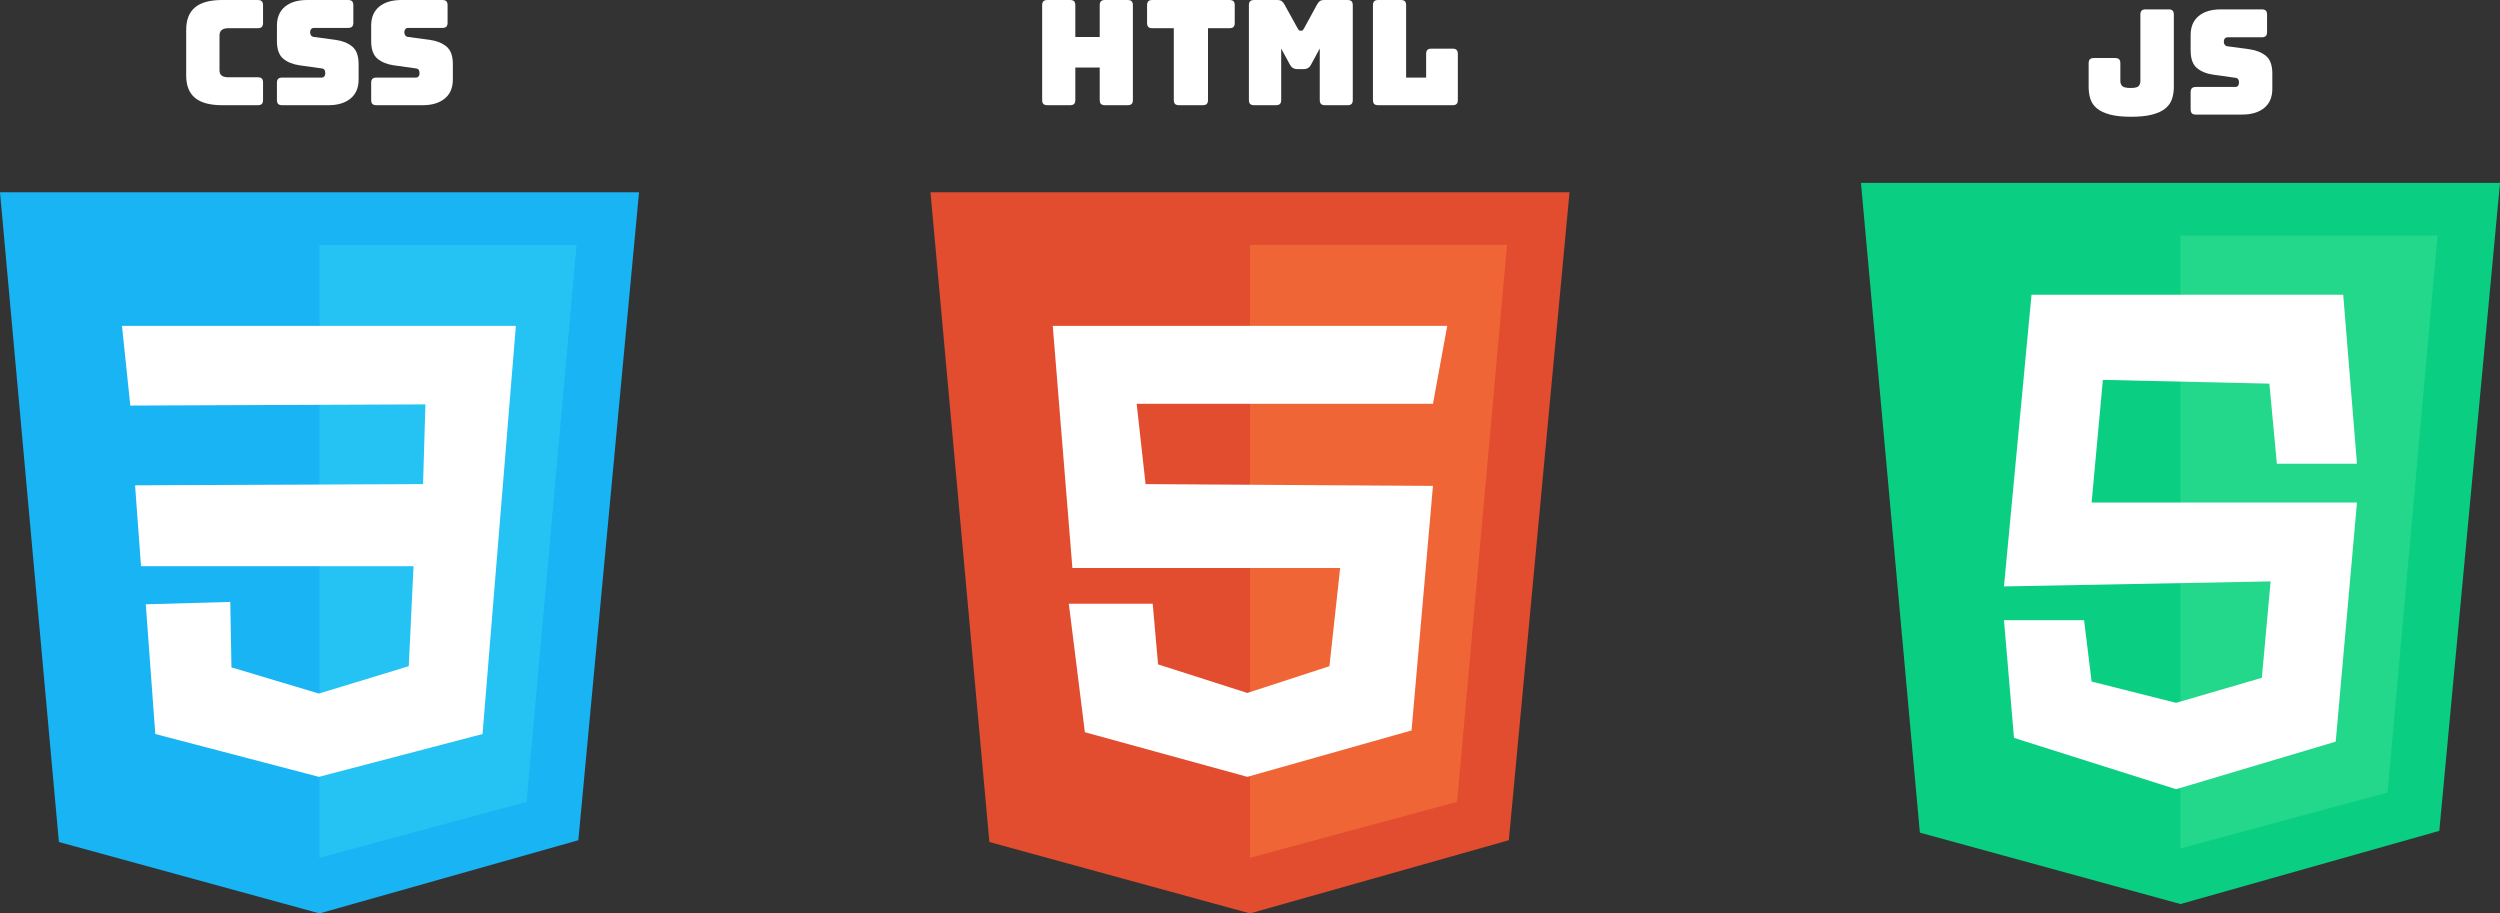 <svg viewBox="0 0 6535.94 2387.99" xmlns="http://www.w3.org/2000/svg"><rect x="0" y="0" width="6535.94" height="2387.99" fill="#333333" stroke="none"/><path d="m0 502.65h1670.68l-158.67 1694.01-676.67 191.33-681.34-186.66z" fill="#18b4f4"/><path d="m835.34 640.32h672l-130.66 1456.01-541.34 146.22z" fill="#25c3f4"/><path d="m318.89 851.87h516.45 513.34l-87.12 1067.12-427.78 112-427.78-112-24.89-339.11 220.89-6.22 3.12 171.11 228.66 68.44 234.89-71.55 12.45-261.34h-712.45l-15.56-211.55 752.9-3.12 6.22-208.44-771.56 3.11z" fill="#fff"/><path d="m673.95 275.04h-93.21c-31.84 0-55.45-6.36-70.86-19.1-15.41-12.73-23.11-32.34-23.11-58.83v-118.8c0-26.48 7.7-46.16 23.11-59.02 15.41-12.86 39.02-19.29 70.86-19.29h93.21c4.83 0 8.34 1.09 10.5 3.25 2.16 2.17 3.25 5.67 3.25 10.5v46.22c0 4.84-1.09 8.34-3.25 10.5-2.17 2.17-5.67 3.25-10.5 3.25h-76.78c-7.9 0-13.75 1.59-17.57 4.78s-5.73 7.96-5.73 14.32v90.92c0 6.37 1.91 11.02 5.73 13.94 3.82 2.93 9.68 4.39 17.57 4.39h76.78c4.83 0 8.34 1.09 10.5 3.25 2.16 2.17 3.25 5.67 3.25 10.51v45.46c0 4.84-1.09 8.34-3.25 10.5s-5.67 3.25-10.5 3.25z" fill="#fff"/><path d="m858.45 275.04h-120.71c-4.84 0-8.34-1.08-10.5-3.25-2.17-2.16-3.25-5.66-3.25-10.5v-44.69c0-4.84 1.08-8.34 3.25-10.5 2.16-2.16 5.66-3.25 10.5-3.25h102.76c3.31 0 5.79-1.08 7.45-3.25 1.65-2.16 2.48-4.78 2.48-7.83 0-4.33-.83-7.51-2.48-9.55-1.66-2.04-4.14-3.18-7.45-3.44l-57.3-8.02c-17.83-2.54-32.15-8.4-42.97-17.57-10.83-9.17-16.23-24.45-16.23-45.84v-40.11c0-21.64 7-38.26 21.01-49.85 14-11.58 33.36-17.38 58.06-17.38h106.96c4.83 0 8.34 1.09 10.5 3.25 2.16 2.17 3.25 5.67 3.25 10.5v45.46c0 4.84-1.09 8.34-3.25 10.5-2.17 2.17-5.67 3.25-10.5 3.25h-89c-3.31 0-5.86 1.09-7.64 3.25-1.78 2.17-2.67 4.91-2.67 8.21s.89 6.11 2.67 8.4 4.33 3.57 7.64 3.82l56.92 7.64c17.82 2.55 32.21 8.4 43.17 17.57 10.95 9.17 16.43 24.45 16.43 45.84v40.11c0 21.65-7.07 38.27-21.2 49.85-14.13 11.59-33.43 17.38-57.87 17.38z" fill="#fff"/><path d="m1104.84 275.04h-120.71c-4.84 0-8.34-1.08-10.5-3.25-2.17-2.16-3.25-5.66-3.25-10.5v-44.69c0-4.84 1.08-8.34 3.25-10.5 2.16-2.16 5.66-3.25 10.5-3.25h102.76c3.31 0 5.79-1.08 7.45-3.25 1.65-2.16 2.48-4.78 2.48-7.83 0-4.33-.83-7.51-2.48-9.55-1.66-2.04-4.14-3.18-7.45-3.44l-57.3-8.02c-17.83-2.54-32.15-8.4-42.97-17.57-10.83-9.17-16.23-24.45-16.23-45.84v-40.11c0-21.64 7-38.26 21.01-49.85 14-11.58 33.36-17.38 58.06-17.38h106.96c4.83 0 8.34 1.09 10.5 3.25 2.16 2.17 3.25 5.67 3.25 10.5v45.46c0 4.84-1.09 8.34-3.25 10.5-2.17 2.17-5.67 3.25-10.5 3.25h-89.01c-3.31 0-5.86 1.09-7.64 3.25-1.78 2.17-2.67 4.91-2.67 8.21s.89 6.11 2.67 8.4 4.33 3.57 7.64 3.82l56.92 7.64c17.82 2.55 32.21 8.4 43.17 17.57 10.95 9.17 16.43 24.45 16.43 45.84v40.11c0 21.65-7.07 38.27-21.2 49.85-14.13 11.59-33.43 17.38-57.87 17.38z" fill="#fff"/><path d="m2432.63 502.65h1670.68l-158.67 1694.01-676.67 191.33-681.34-186.66z" fill="#e24d2f"/><path d="m3267.97 640.32h672l-130.66 1456.01-541.34 146.22z" fill="#ef6536"/><g fill="#fff"><path d="m2752.3 851.87 51.33 633.12h700.01l-28 256.67-214.67 70-233.34-74.67-14-158.67h-219.33l42 336.01 424.67 116.66 429.33-121.33 56.01-639.34-751.34-4.67-23.34-210h774.68l37.33-203.78z"/><path d="m2797.55 275.04h-59.21c-4.84 0-8.34-1.08-10.5-3.25-2.17-2.16-3.25-5.66-3.25-10.5v-247.54c0-4.83 1.08-8.34 3.25-10.5 2.16-2.16 5.66-3.25 10.5-3.25h59.21c4.84 0 8.34 1.09 10.5 3.25 2.16 2.17 3.25 5.67 3.25 10.5v82.89h63.79v-82.89c0-4.83 1.08-8.34 3.25-10.5 2.16-2.16 5.66-3.25 10.5-3.25h59.21c4.84 0 8.34 1.09 10.51 3.25 2.16 2.17 3.25 5.67 3.25 10.5v247.53c0 4.84-1.09 8.34-3.25 10.5-2.17 2.17-5.67 3.25-10.51 3.25h-59.21c-4.84 0-8.34-1.08-10.5-3.25-2.17-2.16-3.25-5.66-3.25-10.5v-84.8h-63.79v84.8c0 4.84-1.09 8.34-3.25 10.5-2.17 2.17-5.67 3.25-10.5 3.25z"/><path d="m3144.39 275.04h-61.88c-4.84 0-8.34-1.08-10.51-3.25-2.17-2.16-3.25-5.66-3.25-10.5v-187.57h-56.15c-4.84 0-8.34-1.08-10.5-3.25-2.17-2.16-3.25-5.66-3.25-10.5v-46.22c0-4.83 1.08-8.34 3.25-10.5 2.16-2.16 5.66-3.25 10.5-3.25h201.69c4.83 0 8.34 1.09 10.5 3.25 2.16 2.17 3.25 5.67 3.25 10.5v46.22c0 4.84-1.09 8.34-3.25 10.5-2.17 2.17-5.67 3.25-10.5 3.25h-56.15v187.56c0 4.84-1.09 8.34-3.25 10.5s-5.67 3.25-10.5 3.25z"/><path d="m3335.77 275.04h-56.92c-4.84 0-8.34-1.08-10.5-3.25-2.17-2.16-3.25-5.66-3.25-10.5v-247.54c0-4.83 1.08-8.34 3.25-10.5 2.16-2.16 5.66-3.25 10.5-3.25h61.5c4.07 0 7.45.89 10.12 2.67 2.68 1.78 5.16 4.71 7.45 8.79l34.38 62.27c1.27 2.29 2.35 3.95 3.25 4.97.89 1.02 2.1 1.53 3.63 1.53h3.44c1.53 0 2.73-.51 3.63-1.53.89-1.01 1.97-2.67 3.25-4.97l34-62.27c2.29-4.07 4.77-7 7.45-8.79 2.67-1.78 6.05-2.67 10.12-2.67h61.88c4.84 0 8.34 1.09 10.5 3.25 2.16 2.17 3.25 5.67 3.25 10.5v247.53c0 4.84-1.09 8.34-3.25 10.5-2.17 2.17-5.67 3.25-10.5 3.25h-58.83c-4.84 0-8.34-1.08-10.5-3.25-2.17-2.16-3.25-5.66-3.25-10.5v-134.46l-22.54 41.64c-2.29 4.33-5.03 7.45-8.21 9.36-3.19 1.91-7.2 2.86-12.03 2.86h-15.28c-4.84 0-8.85-.95-12.03-2.86-3.19-1.91-5.92-5.03-8.21-9.36l-22.54-41.64v134.46c0 4.84-1.09 8.34-3.25 10.5s-5.67 3.25-10.5 3.25z"/><path d="m3797.61 275.04h-194.44c-4.84 0-8.35-1.08-10.5-3.25-2.17-2.16-3.25-5.66-3.25-10.5v-247.54c0-4.83 1.08-8.34 3.25-10.5 2.16-2.16 5.66-3.25 10.5-3.25h59.21c4.83 0 8.34 1.09 10.5 3.25 2.16 2.17 3.25 5.67 3.25 10.5v189.09h52.34v-61.88c0-4.83 1.08-8.34 3.25-10.5 2.16-2.16 5.66-3.25 10.5-3.25h55.39c4.84 0 8.34 1.09 10.5 3.25 2.16 2.17 3.25 5.67 3.25 10.5v120.33c0 4.84-1.09 8.34-3.25 10.5-2.17 2.17-5.67 3.25-10.5 3.25z"/></g><path d="m4865.26 478.15h1670.68l-158.67 1694.01-676.67 191.34-681.34-186.67z" fill="#0acf83"/><path d="m5700.6 615.82h672l-130.66 1456.01-541.34 146.22z" fill="#23d88a"/><path d="m5311.16 770.6-72 762.51 697.07-13.09-22.91 251.99-224.18 65.45-220.9-55.63-19.63-160.36h-209.45l26.18 307.62 423.8 134.18 417.26-124.36 55.63-625.06h-693.79l29.46-320.72 435.25 9.82 19.64 209.45h209.44l-35.99-441.8z" fill="#fff"/><path d="m5683.23 227.34c0 11.72-1.66 22.35-4.97 31.9s-9.11 17.7-17.38 24.45c-8.28 6.75-19.67 12.03-34.19 15.85s-32.98 5.73-55.39 5.73-40.43-1.91-54.82-5.73-25.73-9.1-34-15.85c-8.28-6.75-14.01-14.9-17.19-24.45-3.19-9.55-4.78-20.18-4.78-31.9v-61.88c0-4.83 1.08-8.34 3.25-10.5 2.16-2.16 5.66-3.25 10.5-3.25h55.39c4.84 0 8.34 1.09 10.51 3.25 2.16 2.17 3.25 5.67 3.25 10.5v46.6c0 5.1 1.59 9.36 4.78 12.8 3.18 3.44 10.63 5.16 22.35 5.16 10.95 0 17.89-1.72 20.82-5.16 2.92-3.44 4.39-7.7 4.39-12.8v-173.81c0-4.83 1.08-8.34 3.25-10.5s5.66-3.25 10.5-3.25h59.97c4.84 0 8.34 1.09 10.5 3.25 2.16 2.17 3.25 5.67 3.25 10.5v189.09z" fill="#fff"/><path d="m5861.62 299.54h-120.71c-4.84 0-8.35-1.08-10.5-3.25-2.17-2.16-3.25-5.66-3.25-10.5v-44.69c0-4.84 1.08-8.34 3.25-10.5 2.16-2.16 5.66-3.25 10.5-3.25h102.76c3.31 0 5.79-1.08 7.45-3.25 1.65-2.16 2.48-4.78 2.48-7.83 0-4.33-.83-7.51-2.48-9.55-1.66-2.04-4.14-3.18-7.45-3.44l-57.3-8.02c-17.83-2.54-32.16-8.4-42.97-17.57-10.83-9.17-16.24-24.45-16.24-45.84v-40.11c0-21.64 7-38.26 21.01-49.85 14-11.58 33.36-17.38 58.06-17.38h106.96c4.83 0 8.34 1.09 10.5 3.25 2.16 2.17 3.25 5.67 3.25 10.5v45.46c0 4.84-1.09 8.34-3.25 10.5-2.17 2.17-5.67 3.25-10.5 3.25h-89.01c-3.31 0-5.86 1.09-7.64 3.25-1.78 2.17-2.67 4.91-2.67 8.21s.89 6.11 2.67 8.4 4.33 3.57 7.64 3.82l56.92 7.64c17.82 2.55 32.21 8.4 43.17 17.57 10.95 9.17 16.43 24.45 16.43 45.84v40.11c0 21.65-7.07 38.27-21.2 49.85-14.13 11.59-33.42 17.38-57.87 17.38z" fill="#fff"/></svg>